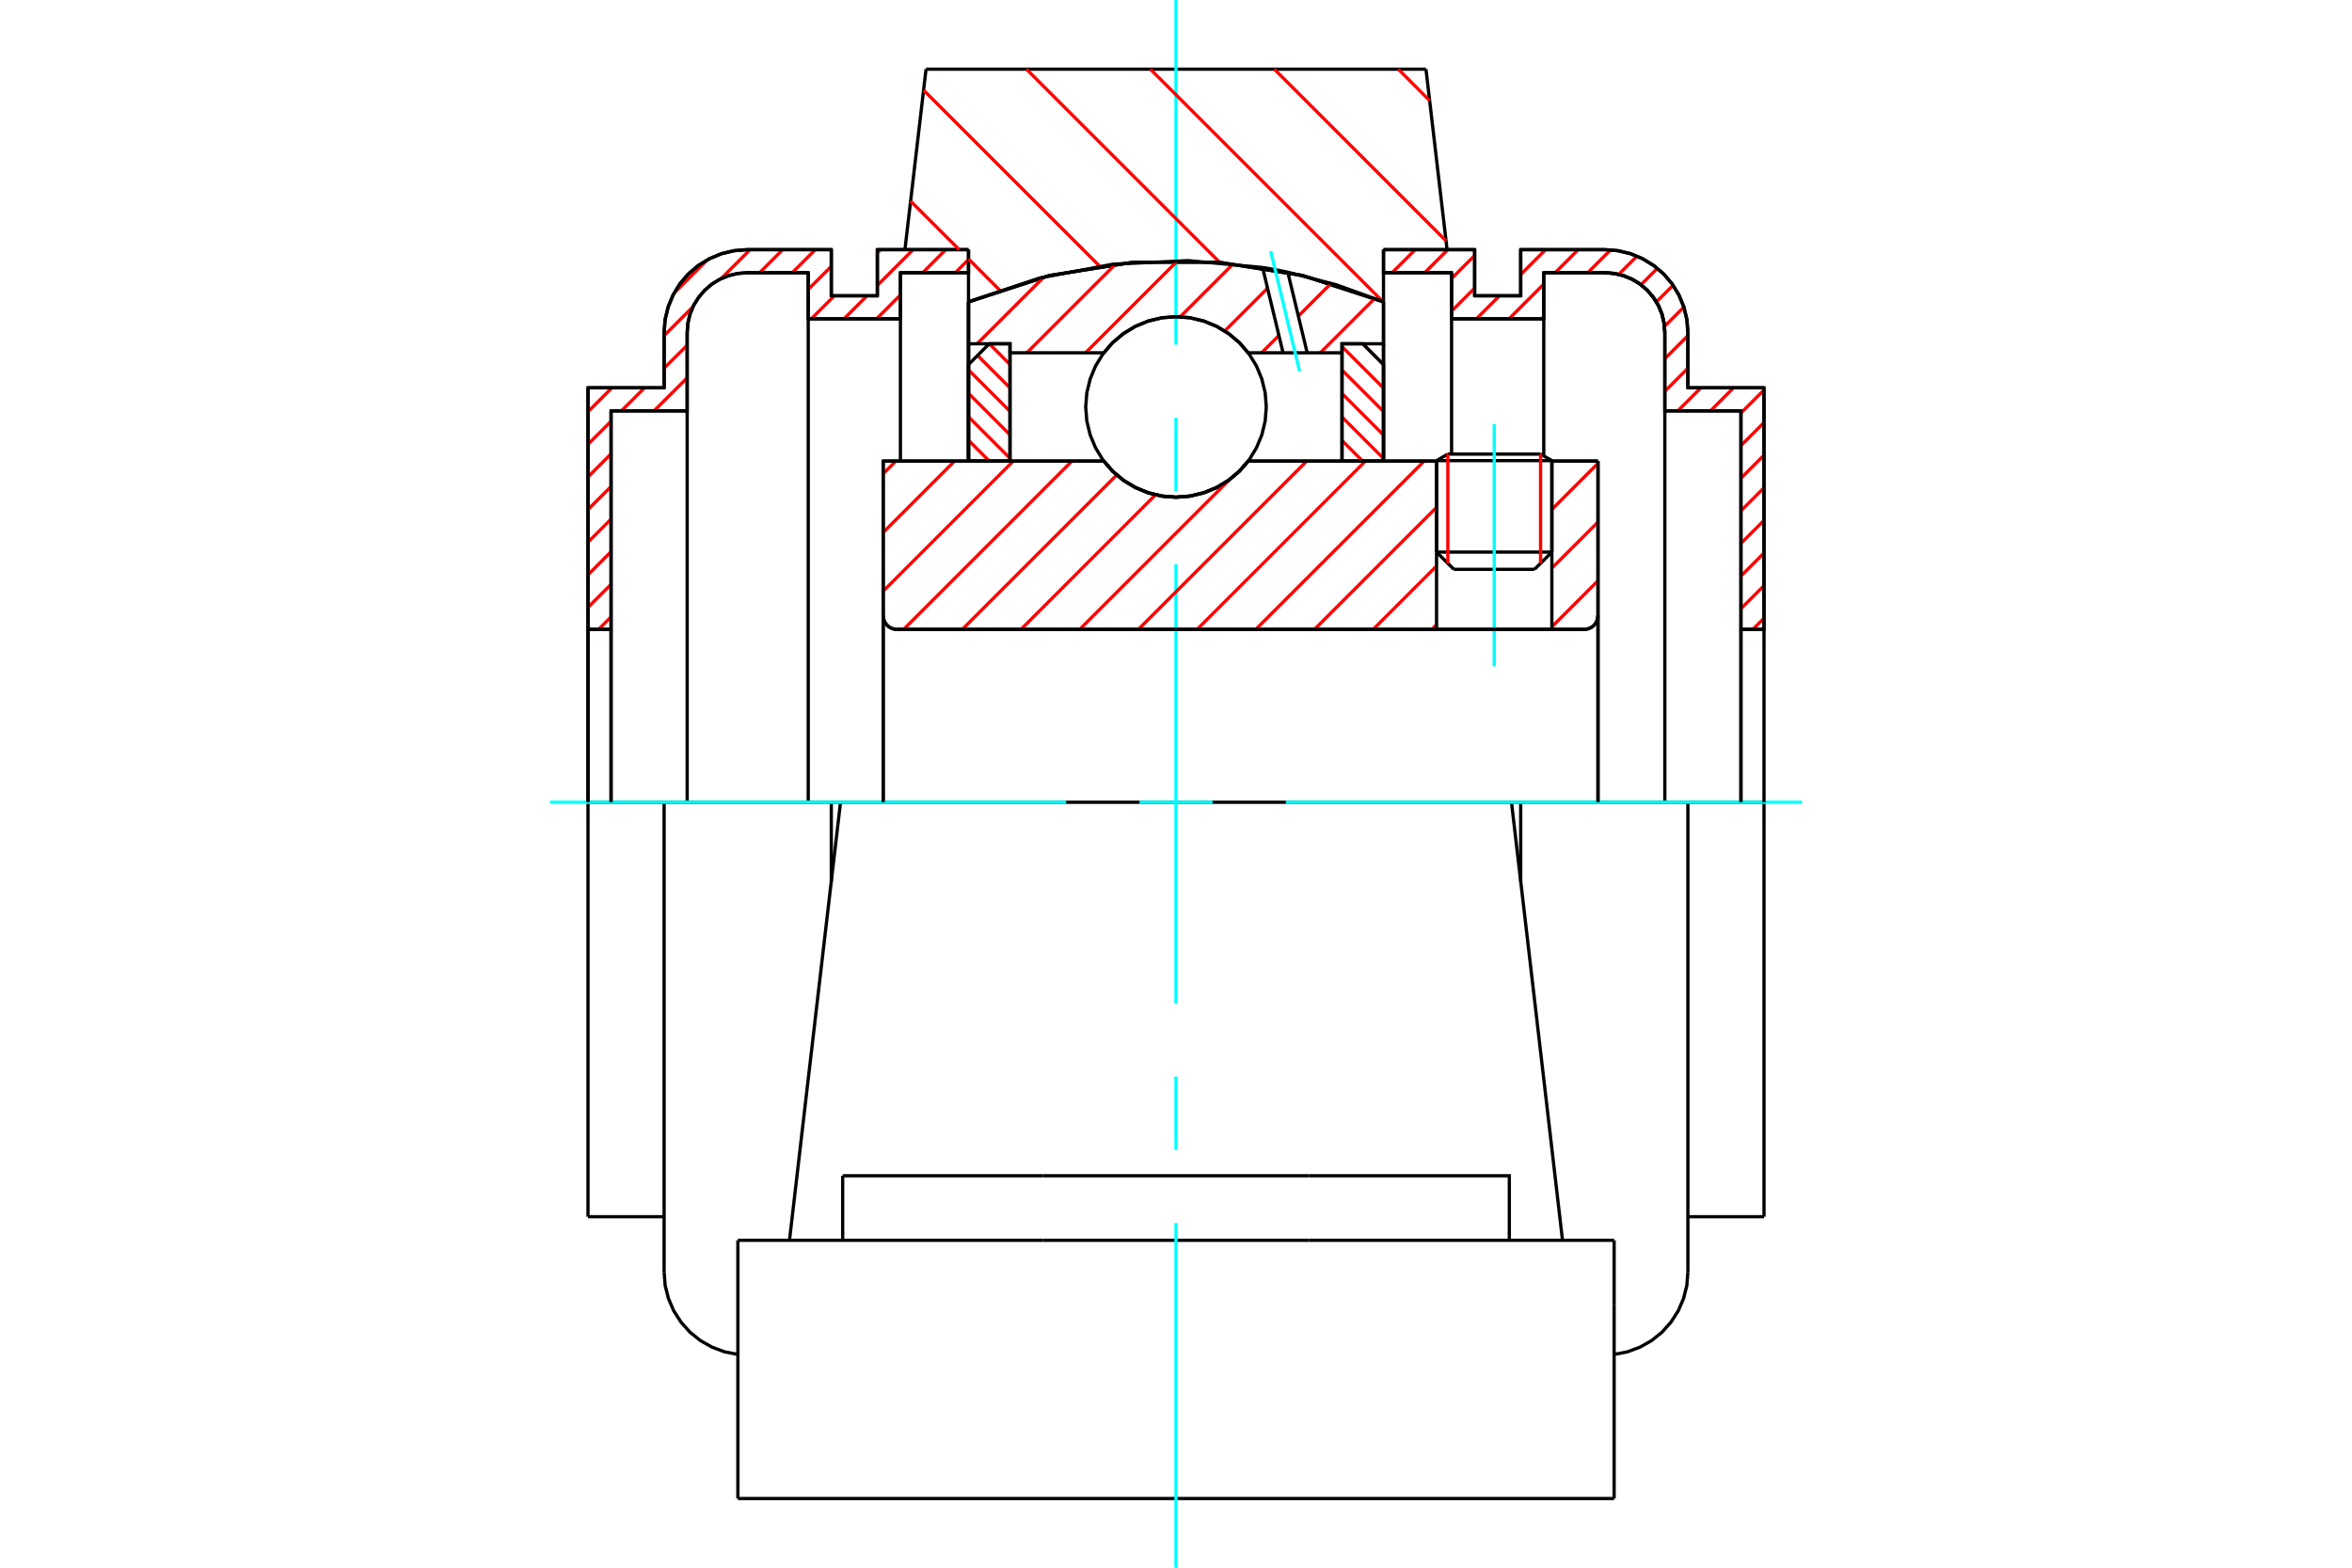 <?xml version="1.0" standalone="no"?>
<!DOCTYPE svg PUBLIC "-//W3C//DTD SVG 1.1//EN"
	"http://www.w3.org/Graphics/SVG/1.1/DTD/svg11.dtd">
<svg xmlns="http://www.w3.org/2000/svg" height="100%" width="100%" viewBox="0 0 36000 24000">
	<rect x="-1800" y="-1200" width="39600" height="26400" style="fill:#FFF"/>
	<g style="fill:none; fill-rule:evenodd" transform="matrix(1 0 0 1 0 0)">
		<g style="fill:none; stroke:#000; stroke-width:50; shape-rendering:geometricPrecision">
			<line x1="23753" y1="7052" x2="21988" y2="7052"/>
			<line x1="22161" y1="6952" x2="23580" y2="6952"/>
			<line x1="21988" y1="8452" x2="23753" y2="8452"/>
			<line x1="23488" y1="8716" x2="22253" y2="8716"/>
			<polyline points="24247,9635 24280,9633 24312,9625 24343,9612 24372,9595 24397,9573 24418,9548 24436,9520 24448,9489 24456,9457 24459,9424"/>
			<line x1="24459" y1="7059" x2="24459" y2="9424"/>
			<line x1="23753" y1="7059" x2="24459" y2="7059"/>
			<line x1="19105" y1="7059" x2="21988" y2="7059"/>
			<polyline points="16895,7059 17035,7219 17199,7356 17382,7466 17580,7546 17787,7595 18000,7612 18213,7595 18420,7546 18618,7466 18801,7356 18965,7219 19105,7059"/>
			<line x1="13518" y1="7059" x2="16895" y2="7059"/>
			<line x1="13518" y1="9424" x2="13518" y2="7059"/>
			<polyline points="13518,9424 13520,9457 13528,9489 13541,9520 13558,9548 13580,9573 13605,9595 13633,9612 13664,9625 13696,9633 13729,9635"/>
			<line x1="24247" y1="9635" x2="13729" y2="9635"/>
			<line x1="24459" y1="9424" x2="24459" y2="12282"/>
			<line x1="13518" y1="9424" x2="13518" y2="12282"/>
			<line x1="22161" y1="6952" x2="21988" y2="7052"/>
			<line x1="23753" y1="7052" x2="23580" y2="6952"/>
			<line x1="23488" y1="8716" x2="23753" y2="8452"/>
			<line x1="21988" y1="8452" x2="22253" y2="8716"/>
			<line x1="21988" y1="7052" x2="21988" y2="8452"/>
			<line x1="23753" y1="8452" x2="23753" y2="7052"/>
			<line x1="23135" y1="12282" x2="12865" y2="12282"/>
			<line x1="21826" y1="1059" x2="22149" y2="3822"/>
			<line x1="14174" y1="1059" x2="21826" y2="1059"/>
			<line x1="13851" y1="3822" x2="14174" y2="1059"/>
			<line x1="14824" y1="4621" x2="14824" y2="3822"/>
			<polyline points="21176,4621 19938,4218 18651,4014 17349,4014 16062,4218 14824,4621"/>
			<line x1="21176" y1="3822" x2="21176" y2="4621"/>
			<line x1="14824" y1="7059" x2="14824" y2="4621"/>
			<line x1="21176" y1="4621" x2="21176" y2="7059"/>
			<line x1="11294" y1="22941" x2="24706" y2="22941"/>
			<line x1="12898" y1="18988" x2="12898" y2="18000"/>
			<line x1="15959" y1="18000" x2="12898" y2="18000"/>
			<line x1="15959" y1="18988" x2="20041" y2="18988"/>
			<line x1="20041" y1="18000" x2="15959" y2="18000"/>
			<polyline points="23102,18988 23102,18000 20041,18000"/>
			<line x1="23916" y1="18988" x2="23654" y2="16733"/>
			<line x1="12346" y1="16733" x2="12084" y2="18988"/>
			<line x1="20041" y1="18988" x2="24706" y2="18988"/>
			<line x1="12865" y1="12282" x2="12346" y2="16733"/>
			<line x1="24706" y1="19976" x2="24706" y2="18988"/>
			<line x1="24706" y1="22941" x2="24706" y2="19976"/>
			<polyline points="11294,22941 11294,19976 11294,18988"/>
			<line x1="23654" y1="16733" x2="23135" y2="12282"/>
			<line x1="11294" y1="18988" x2="15959" y2="18988"/>
			<line x1="10165" y1="12282" x2="9000" y2="12282"/>
			<line x1="11434" y1="12282" x2="10165" y2="12282"/>
			<line x1="12724" y1="12282" x2="11434" y2="12282"/>
			<line x1="12865" y1="12282" x2="12724" y2="12282"/>
			<line x1="9353" y1="6290" x2="9353" y2="9635"/>
			<line x1="10518" y1="6290" x2="9353" y2="6290"/>
			<line x1="10518" y1="5091" x2="10518" y2="6290"/>
			<polyline points="11434,4175 11290,4187 11151,4220 11018,4275 10895,4350 10786,4444 10693,4553 10617,4675 10562,4808 10529,4948 10518,5091"/>
			<line x1="12371" y1="4175" x2="11434" y2="4175"/>
			<line x1="12371" y1="4881" x2="12371" y2="4175"/>
			<line x1="13782" y1="4881" x2="12371" y2="4881"/>
			<line x1="13782" y1="4175" x2="13782" y2="4881"/>
			<line x1="14824" y1="4175" x2="13782" y2="4175"/>
			<line x1="13429" y1="3822" x2="14824" y2="3822"/>
			<line x1="13429" y1="4528" x2="13429" y2="3822"/>
			<line x1="12724" y1="4528" x2="13429" y2="4528"/>
			<line x1="12724" y1="3822" x2="12724" y2="4528"/>
			<line x1="11434" y1="3822" x2="12724" y2="3822"/>
			<polyline points="11434,3822 11235,3838 11042,3884 10858,3961 10688,4065 10536,4194 10407,4345 10303,4515 10227,4699 10180,4893 10165,5091"/>
			<line x1="10165" y1="5937" x2="10165" y2="5091"/>
			<line x1="9000" y1="5937" x2="10165" y2="5937"/>
			<line x1="9000" y1="9635" x2="9000" y2="5937"/>
			<line x1="9000" y1="18627" x2="9000" y2="12282"/>
			<line x1="10165" y1="19473" x2="10165" y2="12282"/>
			<line x1="14824" y1="4621" x2="14824" y2="7059"/>
			<line x1="12724" y1="13498" x2="12724" y2="12282"/>
			<line x1="9000" y1="9635" x2="9000" y2="12282"/>
			<line x1="9353" y1="9635" x2="9353" y2="12282"/>
			<line x1="10518" y1="6290" x2="10518" y2="12282"/>
			<line x1="12371" y1="4881" x2="12371" y2="12282"/>
			<line x1="13782" y1="4881" x2="13782" y2="7058"/>
			<line x1="9000" y1="18627" x2="10165" y2="18627"/>
			<polyline points="10165,19473 10181,19678 10231,19878 10312,20067 10423,20240 10560,20394 10720,20523 10899,20624 11092,20696 11294,20735"/>
			<line x1="9353" y1="9635" x2="9000" y2="9635"/>
			<line x1="27000" y1="5937" x2="27000" y2="9635"/>
			<line x1="25835" y1="5937" x2="27000" y2="5937"/>
			<line x1="25835" y1="5091" x2="25835" y2="5937"/>
			<polyline points="25835,5091 25820,4893 25773,4699 25697,4515 25593,4345 25464,4194 25312,4065 25142,3961 24958,3884 24765,3838 24566,3822"/>
			<line x1="23276" y1="3822" x2="24566" y2="3822"/>
			<line x1="23276" y1="4528" x2="23276" y2="3822"/>
			<line x1="22571" y1="4528" x2="23276" y2="4528"/>
			<line x1="22571" y1="3822" x2="22571" y2="4528"/>
			<line x1="21176" y1="3822" x2="22571" y2="3822"/>
			<line x1="22218" y1="4175" x2="21176" y2="4175"/>
			<line x1="22218" y1="4881" x2="22218" y2="4175"/>
			<line x1="23629" y1="4881" x2="22218" y2="4881"/>
			<line x1="23629" y1="4175" x2="23629" y2="4881"/>
			<line x1="24566" y1="4175" x2="23629" y2="4175"/>
			<polyline points="25482,5091 25471,4948 25438,4808 25383,4675 25307,4553 25214,4444 25105,4350 24982,4275 24849,4220 24710,4187 24566,4175"/>
			<line x1="25482" y1="6290" x2="25482" y2="5091"/>
			<line x1="26647" y1="6290" x2="25482" y2="6290"/>
			<line x1="26647" y1="9635" x2="26647" y2="6290"/>
			<line x1="23276" y1="12282" x2="23135" y2="12282"/>
			<line x1="24566" y1="12282" x2="23276" y2="12282"/>
			<line x1="25835" y1="12282" x2="24566" y2="12282"/>
			<line x1="27000" y1="12282" x2="25835" y2="12282"/>
			<line x1="26647" y1="12282" x2="26647" y2="9635"/>
			<line x1="25482" y1="12282" x2="25482" y2="6290"/>
			<line x1="27000" y1="12282" x2="27000" y2="18627"/>
			<line x1="23629" y1="6973" x2="23629" y2="4881"/>
			<line x1="22218" y1="6952" x2="22218" y2="4881"/>
			<line x1="23276" y1="12282" x2="23276" y2="13498"/>
			<line x1="25835" y1="12282" x2="25835" y2="19473"/>
			<line x1="27000" y1="9635" x2="26647" y2="9635"/>
			<polyline points="25482,5091 25471,4948 25438,4808 25383,4675 25307,4553 25214,4444 25105,4350 24982,4275 24849,4220 24710,4187 24566,4175"/>
			<polyline points="24706,20735 24908,20696 25101,20624 25280,20523 25440,20394 25577,20240 25688,20067 25769,19878 25819,19678 25835,19473"/>
			<line x1="25835" y1="18627" x2="27000" y2="18627"/>
		</g>
		<g style="fill:none; stroke:#0FF; stroke-width:50; shape-rendering:geometricPrecision">
			<line x1="22871" y1="10202" x2="22871" y2="6492"/>
			<line x1="18000" y1="24000" x2="18000" y2="18724"/>
			<line x1="18000" y1="17603" x2="18000" y2="16482"/>
			<line x1="18000" y1="15362" x2="18000" y2="8638"/>
			<line x1="18000" y1="7518" x2="18000" y2="6397"/>
			<line x1="18000" y1="5276" x2="18000" y2="0"/>
			<line x1="8418" y1="12282" x2="16319" y2="12282"/>
			<line x1="17440" y1="12282" x2="18560" y2="12282"/>
			<line x1="19681" y1="12282" x2="27582" y2="12282"/>
		</g>
		<g style="fill:none; stroke:#F00; stroke-width:50; shape-rendering:geometricPrecision">
			<line x1="27000" y1="9464" x2="26829" y2="9635"/>
			<line x1="27000" y1="8965" x2="26647" y2="9318"/>
			<line x1="27000" y1="8466" x2="26647" y2="8819"/>
			<line x1="27000" y1="7967" x2="26647" y2="8319"/>
			<line x1="27000" y1="7467" x2="26647" y2="7820"/>
			<line x1="27000" y1="6968" x2="26647" y2="7321"/>
			<line x1="27000" y1="6469" x2="26647" y2="6822"/>
			<line x1="27000" y1="5970" x2="26647" y2="6323"/>
			<line x1="26533" y1="5937" x2="26181" y2="6290"/>
			<line x1="26034" y1="5937" x2="25681" y2="6290"/>
			<line x1="25835" y1="5637" x2="25482" y2="5990"/>
			<line x1="25835" y1="5138" x2="25482" y2="5491"/>
			<line x1="25774" y1="4701" x2="25477" y2="4997"/>
			<line x1="25608" y1="4367" x2="25353" y2="4622"/>
			<line x1="25368" y1="4108" x2="25117" y2="4359"/>
			<line x1="25056" y1="3921" x2="24777" y2="4200"/>
			<line x1="24652" y1="3825" x2="24302" y2="4175"/>
			<line x1="23629" y1="4848" x2="23597" y2="4881"/>
			<line x1="24156" y1="3822" x2="23803" y2="4175"/>
			<line x1="23629" y1="4349" x2="23097" y2="4881"/>
			<line x1="23657" y1="3822" x2="23276" y2="4203"/>
			<line x1="22951" y1="4528" x2="22598" y2="4881"/>
			<line x1="22571" y1="4410" x2="22218" y2="4763"/>
			<line x1="22571" y1="3911" x2="22218" y2="4264"/>
			<line x1="22160" y1="3822" x2="21807" y2="4175"/>
			<line x1="21661" y1="3822" x2="21308" y2="4175"/>
		</g>
		<g style="fill:none; stroke:#000; stroke-width:50; shape-rendering:geometricPrecision">
			<polyline points="21176,3822 22571,3822 22571,4528 23276,4528 23276,3822 24566,3822"/>
			<polyline points="25835,5091 25820,4893 25773,4699 25697,4515 25593,4345 25464,4194 25312,4065 25142,3961 24958,3884 24765,3838 24566,3822"/>
			<polyline points="25835,5091 25835,5937 27000,5937 27000,9635 26647,9635 26647,6290 25482,6290 25482,5091 25471,4948 25438,4808 25383,4675 25307,4553 25214,4444 25105,4350 24982,4275 24849,4220 24710,4187 24566,4175 23629,4175 23629,4881 22218,4881 22218,4175 21176,4175 21176,3822"/>
			<line x1="27000" y1="12282" x2="27000" y2="9635"/>
			<line x1="26647" y1="9635" x2="26647" y2="12282"/>
		</g>
		<g style="fill:none; stroke:#F00; stroke-width:50; shape-rendering:geometricPrecision">
			<line x1="14824" y1="3973" x2="14622" y2="4175"/>
			<line x1="9353" y1="9444" x2="9162" y2="9635"/>
			<line x1="14475" y1="3822" x2="14123" y2="4175"/>
			<line x1="13782" y1="4515" x2="13417" y2="4881"/>
			<line x1="9353" y1="8945" x2="9000" y2="9298"/>
			<line x1="13976" y1="3822" x2="13429" y2="4369"/>
			<line x1="13270" y1="4528" x2="12918" y2="4881"/>
			<line x1="9353" y1="8446" x2="9000" y2="8799"/>
			<line x1="13477" y1="3822" x2="13429" y2="3870"/>
			<line x1="12771" y1="4528" x2="12418" y2="4881"/>
			<line x1="9353" y1="7947" x2="9000" y2="8300"/>
			<line x1="12724" y1="4077" x2="12371" y2="4430"/>
			<line x1="10518" y1="6283" x2="10510" y2="6290"/>
			<line x1="9353" y1="7448" x2="9000" y2="7800"/>
			<line x1="12479" y1="3822" x2="12126" y2="4175"/>
			<line x1="10518" y1="5784" x2="10011" y2="6290"/>
			<line x1="9353" y1="6948" x2="9000" y2="7301"/>
			<line x1="11980" y1="3822" x2="11627" y2="4175"/>
			<line x1="10518" y1="5285" x2="10165" y2="5637"/>
			<line x1="9865" y1="5937" x2="9512" y2="6290"/>
			<line x1="9353" y1="6449" x2="9000" y2="6802"/>
			<line x1="11481" y1="3822" x2="11037" y2="4266"/>
			<line x1="10608" y1="4695" x2="10165" y2="5138"/>
			<line x1="9366" y1="5937" x2="9000" y2="6303"/>
			<line x1="10827" y1="3977" x2="10319" y2="4485"/>
		</g>
		<g style="fill:none; stroke:#000; stroke-width:50; shape-rendering:geometricPrecision">
			<polyline points="14824,3822 13429,3822 13429,4528 12724,4528 12724,3822 11434,3822 11235,3838 11042,3884 10858,3961 10688,4065 10536,4194 10407,4345 10303,4515 10227,4699 10180,4893 10165,5091 10165,5937 9000,5937 9000,9635 9353,9635 9353,6290 10518,6290 10518,5091"/>
			<polyline points="11434,4175 11290,4187 11151,4220 11018,4275 10895,4350 10786,4444 10693,4553 10617,4675 10562,4808 10529,4948 10518,5091"/>
			<polyline points="11434,4175 12371,4175 12371,4881 13782,4881 13782,4175 14824,4175 14824,3822"/>
			<line x1="9000" y1="12282" x2="9000" y2="9635"/>
			<line x1="9353" y1="9635" x2="9353" y2="12282"/>
		</g>
		<g style="fill:none; stroke:#F00; stroke-width:50; shape-rendering:geometricPrecision">
			<line x1="21402" y1="1059" x2="21882" y2="1540"/>
			<line x1="19505" y1="1059" x2="22133" y2="3687"/>
			<line x1="17608" y1="1059" x2="21166" y2="4617"/>
			<line x1="15711" y1="1059" x2="18668" y2="4016"/>
			<line x1="14136" y1="1380" x2="16831" y2="4075"/>
			<line x1="13938" y1="3079" x2="14682" y2="3822"/>
			<line x1="14824" y1="3964" x2="15303" y2="4443"/>
		</g>
		<g style="fill:none; stroke:#000; stroke-width:50; shape-rendering:geometricPrecision">
			<polyline points="21176,4621 19938,4218 18651,4014 17349,4014 16062,4218 14824,4621"/>
		</g>
		<g style="fill:none; stroke:#F00; stroke-width:50; shape-rendering:geometricPrecision">
			<line x1="23580" y1="6952" x2="23580" y2="8625"/>
			<line x1="22161" y1="8625" x2="22161" y2="6952"/>
			<line x1="14824" y1="6740" x2="15142" y2="7059"/>
			<line x1="14824" y1="6381" x2="15459" y2="7016"/>
			<line x1="14824" y1="6021" x2="15459" y2="6657"/>
			<line x1="14824" y1="5662" x2="15459" y2="6297"/>
			<line x1="14963" y1="5442" x2="15459" y2="5938"/>
			<line x1="15143" y1="5263" x2="15459" y2="5579"/>
		</g>
		<g style="fill:none; stroke:#000; stroke-width:50; shape-rendering:geometricPrecision">
			<polyline points="15459,7059 15459,5263 15141,5263 14824,5581 14824,7059 15459,7059"/>
		</g>
		<g style="fill:none; stroke:#F00; stroke-width:50; shape-rendering:geometricPrecision">
			<line x1="20858" y1="5263" x2="21176" y2="5582"/>
			<line x1="20541" y1="5306" x2="21176" y2="5941"/>
			<line x1="20541" y1="5665" x2="21176" y2="6300"/>
			<line x1="20541" y1="6024" x2="21176" y2="6660"/>
			<line x1="20541" y1="6384" x2="21176" y2="7019"/>
			<line x1="20541" y1="6743" x2="20857" y2="7059"/>
		</g>
		<g style="fill:none; stroke:#000; stroke-width:50; shape-rendering:geometricPrecision">
			<polyline points="20541,7059 20541,5263 20859,5263 21176,5581 21176,7059 20541,7059"/>
			<polyline points="19382,6230 19365,6014 19314,5803 19231,5602 19118,5418 18977,5253 18812,5112 18627,4999 18427,4916 18216,4865 18000,4848 17784,4865 17573,4916 17373,4999 17188,5112 17023,5253 16882,5418 16769,5602 16686,5803 16635,6014 16618,6230 16635,6446 16686,6657 16769,6857 16882,7042 17023,7207 17188,7348 17373,7461 17573,7544 17784,7595 18000,7612 18216,7595 18427,7544 18627,7461 18812,7348 18977,7207 19118,7042 19231,6857 19314,6657 19365,6446 19382,6230"/>
		</g>
		<g style="fill:none; stroke:#F00; stroke-width:50; shape-rendering:geometricPrecision">
			<line x1="21041" y1="4569" x2="20209" y2="5401"/>
			<line x1="20373" y1="4339" x2="19873" y2="4839"/>
			<line x1="19575" y1="5136" x2="19311" y2="5401"/>
			<line x1="19401" y1="4412" x2="18746" y2="5067"/>
			<line x1="18878" y1="4037" x2="18065" y2="4850"/>
			<line x1="18024" y1="3992" x2="16615" y2="5401"/>
			<line x1="17074" y1="4044" x2="15717" y2="5401"/>
			<line x1="15976" y1="4243" x2="14956" y2="5263"/>
		</g>
		<g style="fill:none; stroke:#000; stroke-width:50; shape-rendering:geometricPrecision">
			<polyline points="14824,7059 14824,5263 14824,4621"/>
			<polyline points="19325,4095 18183,3990 17038,4044 15911,4256 14824,4621"/>
			<polyline points="19711,4167 19519,4128 19325,4095"/>
			<polyline points="21176,4621 20454,4360 19711,4167"/>
			<polyline points="21176,4621 21176,5263 20541,5263 20541,5401 20541,7059"/>
			<polyline points="20541,5401 20008,5401 19639,5401 19105,5401 18965,5240 18801,5104 18618,4994 18420,4913 18213,4864 18000,4848 17787,4864 17580,4913 17382,4994 17199,5104 17035,5240 16895,5401 15459,5401 15459,7059"/>
			<polyline points="15459,5401 15459,5263 14824,5263"/>
			<line x1="21176" y1="5263" x2="21176" y2="7059"/>
		</g>
		<g style="fill:none; stroke:#0FF; stroke-width:50; shape-rendering:geometricPrecision">
			<line x1="19891" y1="5681" x2="19450" y2="3848"/>
		</g>
		<g style="fill:none; stroke:#000; stroke-width:50; shape-rendering:geometricPrecision">
			<line x1="19639" y1="5401" x2="19325" y2="4095"/>
			<line x1="20008" y1="5401" x2="19711" y2="4167"/>
		</g>
		<g style="fill:none; stroke:#F00; stroke-width:50; shape-rendering:geometricPrecision">
			<line x1="24459" y1="8890" x2="23753" y2="9596"/>
			<line x1="24459" y1="7992" x2="23753" y2="8697"/>
			<line x1="24459" y1="7093" x2="23753" y2="7799"/>
			<line x1="21988" y1="9564" x2="21917" y2="9635"/>
			<line x1="21988" y1="8665" x2="21018" y2="9635"/>
			<line x1="21988" y1="7767" x2="20120" y2="9635"/>
			<line x1="21798" y1="7059" x2="19221" y2="9635"/>
			<line x1="20899" y1="7059" x2="18323" y2="9635"/>
			<line x1="20001" y1="7059" x2="17424" y2="9635"/>
			<line x1="18819" y1="7342" x2="16526" y2="9635"/>
			<line x1="17687" y1="7575" x2="15628" y2="9635"/>
			<line x1="17093" y1="7271" x2="14729" y2="9635"/>
			<line x1="16407" y1="7059" x2="13831" y2="9635"/>
			<line x1="15509" y1="7059" x2="13518" y2="9050"/>
			<line x1="14610" y1="7059" x2="13518" y2="8151"/>
			<line x1="13712" y1="7059" x2="13518" y2="7253"/>
		</g>
		<g style="fill:none; stroke:#000; stroke-width:50; shape-rendering:geometricPrecision">
			<line x1="24459" y1="12282" x2="24459" y2="7059"/>
			<polyline points="24247,9635 24280,9633 24312,9625 24343,9612 24372,9595 24397,9573 24418,9548 24436,9520 24448,9489 24456,9457 24459,9424"/>
			<polyline points="24247,9635 23753,9635 23753,7059"/>
			<polyline points="23753,9635 21988,9635 21988,7059"/>
			<line x1="21988" y1="9635" x2="13729" y2="9635"/>
			<polyline points="13518,9424 13520,9457 13528,9489 13541,9520 13558,9548 13580,9573 13605,9595 13633,9612 13664,9625 13696,9633 13729,9635"/>
			<polyline points="13518,9424 13518,7059 14153,7059 16895,7059 17035,7219 17199,7356 17382,7466 17580,7546 17787,7595 18000,7612 18213,7595 18420,7546 18618,7466 18801,7356 18965,7219 19105,7059 21988,7059"/>
			<line x1="23753" y1="7059" x2="24459" y2="7059"/>
			<line x1="13518" y1="12282" x2="13518" y2="9424"/>
		</g>
	</g>
</svg>
